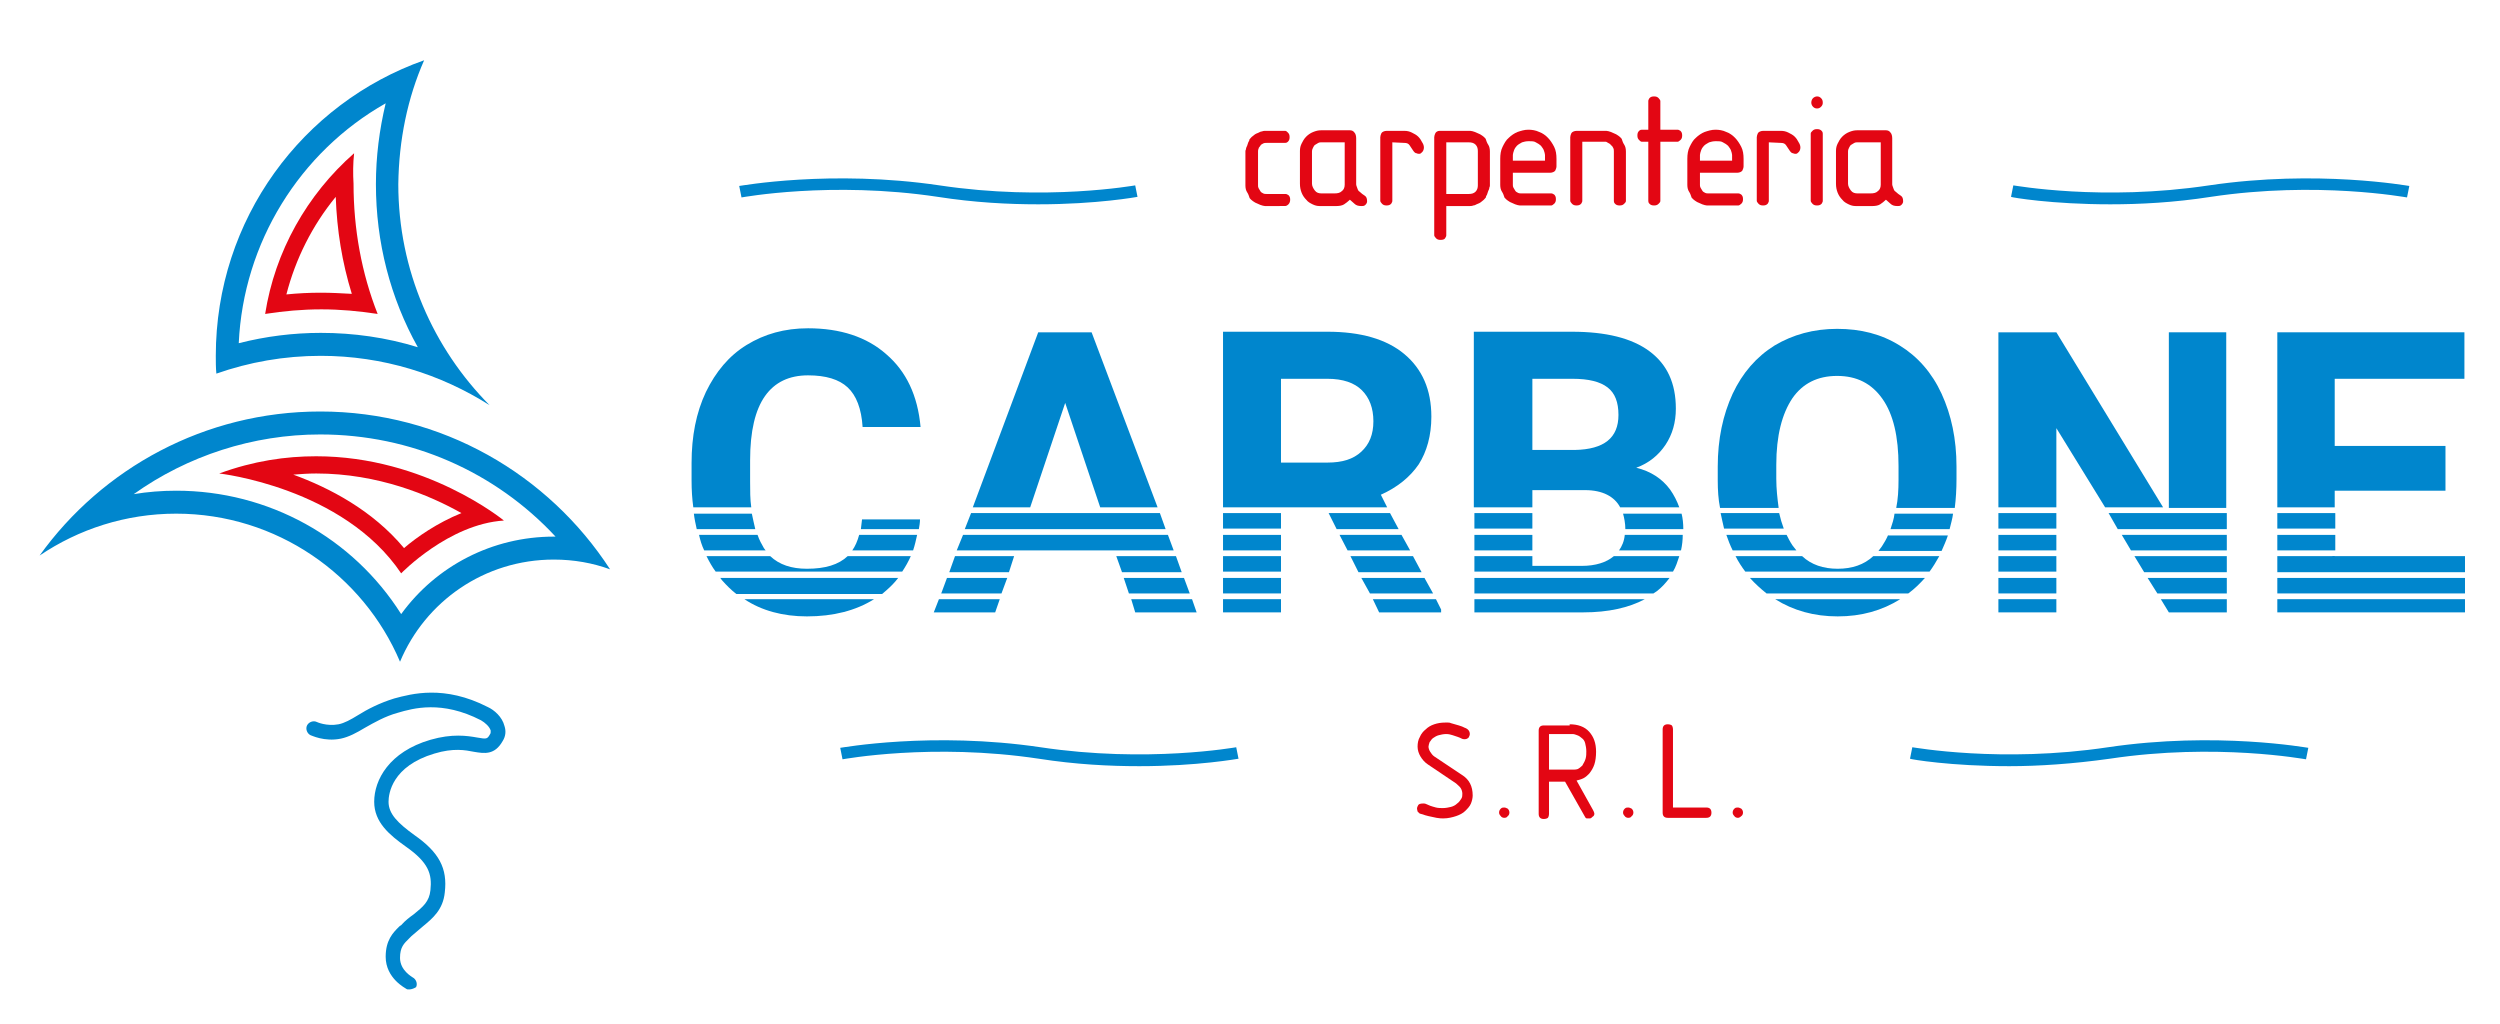 <?xml version="1.0" encoding="utf-8"?>
<!-- Generator: $$$/GeneralStr/196=Adobe Illustrator 27.6.0, SVG Export Plug-In . SVG Version: 6.00 Build 0)  -->
<svg version="1.1" id="Livello_1" xmlns="http://www.w3.org/2000/svg" xmlns:xlink="http://www.w3.org/1999/xlink" x="0px" y="0px"
	 viewBox="0 0 435.6 178.5" style="enable-background:new 0 0 435.6 178.5;" xml:space="preserve">
<style type="text/css">
	.st0{fill:#E30613;}
	.st1{fill:#0086CD;}
</style>
<g>
	<path class="st0" d="M220.4,35.9c-0.2,0-0.5-0.1-0.8-0.2c-0.3-0.1-0.6-0.3-0.9-0.4c-0.3-0.2-0.5-0.3-0.7-0.5s-0.3-0.3-0.3-0.4
		c-0.1-0.3-0.2-0.6-0.4-0.9c-0.2-0.3-0.3-0.7-0.3-1.2v-5.9c0-0.1,0-0.2,0.1-0.4c0-0.2,0.1-0.4,0.2-0.6c0.1-0.2,0.1-0.4,0.2-0.6
		c0.1-0.2,0.2-0.3,0.2-0.5c0.2-0.2,0.3-0.4,0.6-0.6c0.2-0.2,0.5-0.4,0.8-0.5s0.5-0.3,0.8-0.3c0.2-0.1,0.5-0.1,0.6-0.1h3.4
		c0.2,0,0.3,0.1,0.5,0.3c0.2,0.2,0.3,0.4,0.3,0.8s-0.1,0.6-0.3,0.8c-0.2,0.2-0.4,0.2-0.5,0.2h-3.2c-0.2,0-0.4,0-0.6,0.1
		c-0.2,0.1-0.4,0.2-0.5,0.4c-0.1,0.2-0.3,0.3-0.3,0.5c-0.1,0.2-0.1,0.4-0.1,0.5v5.9c0,0.2,0,0.3,0.1,0.5s0.2,0.3,0.3,0.5
		s0.3,0.3,0.5,0.4c0.2,0.1,0.4,0.1,0.6,0.1h3.3c0.2,0,0.3,0.1,0.5,0.2c0.2,0.2,0.3,0.4,0.3,0.8c0,0.3-0.1,0.6-0.3,0.8
		s-0.4,0.3-0.6,0.3C223.9,35.9,220.4,35.9,220.4,35.9z"/>
	<path class="st0" d="M236.3,32.1c0,0.2,0.1,0.4,0.2,0.7c0.1,0.3,0.2,0.5,0.4,0.6c0.3,0.3,0.6,0.5,0.9,0.7c0.3,0.2,0.4,0.5,0.4,1
		c0,0.2-0.1,0.4-0.3,0.6c-0.2,0.2-0.4,0.2-0.7,0.2c-0.5,0-0.9-0.1-1.2-0.4c-0.3-0.3-0.6-0.5-0.8-0.7c-0.3,0.3-0.7,0.6-1,0.8
		s-0.8,0.3-1.3,0.3h-3c-0.4,0-0.8-0.1-1.2-0.3s-0.8-0.4-1.1-0.8c-0.3-0.3-0.6-0.7-0.8-1.2s-0.3-1-0.3-1.6v-5.7
		c0-0.5,0.1-0.9,0.3-1.3s0.4-0.8,0.8-1.2c0.3-0.3,0.7-0.6,1.2-0.8s0.9-0.3,1.4-0.3h5c0.3,0,0.6,0.1,0.8,0.4c0.2,0.2,0.3,0.6,0.3,1
		L236.3,32.1L236.3,32.1z M234.2,24.8h-4c-0.2,0-0.3,0-0.5,0.1s-0.3,0.2-0.5,0.3c-0.2,0.1-0.3,0.3-0.4,0.5c-0.1,0.2-0.2,0.4-0.2,0.7
		V32c0,0.4,0.2,0.8,0.5,1.2s0.7,0.5,1.2,0.5h2.2c0.6,0,1-0.1,1.3-0.4c0.3-0.2,0.5-0.6,0.5-1.1v-7.4H234.2z"/>
	<path class="st0" d="M242.6,24.8V35c0,0.2-0.1,0.3-0.2,0.5c-0.2,0.2-0.4,0.3-0.8,0.3s-0.6-0.1-0.8-0.3s-0.3-0.4-0.3-0.5V23.9
		c0-0.2,0.1-0.5,0.2-0.7s0.5-0.4,0.9-0.4h3.1c0.5,0,0.9,0.1,1.3,0.3s0.8,0.4,1.1,0.7s0.5,0.6,0.7,1c0.2,0.3,0.3,0.6,0.3,0.9
		s-0.1,0.6-0.3,0.8c-0.2,0.2-0.3,0.3-0.5,0.3s-0.3,0-0.5-0.1c-0.2,0-0.4-0.2-0.6-0.5c-0.2-0.3-0.4-0.6-0.6-0.9
		c-0.2-0.3-0.5-0.4-0.9-0.4L242.6,24.8L242.6,24.8z"/>
	<path class="st0" d="M252,35.9V41c0,0.2-0.1,0.3-0.2,0.5s-0.4,0.3-0.8,0.3s-0.6-0.1-0.8-0.3s-0.3-0.4-0.3-0.5V23.9
		c0-0.2,0.1-0.5,0.2-0.7s0.4-0.4,0.7-0.4h5.4c0.2,0,0.5,0.1,0.8,0.2s0.6,0.3,0.9,0.4c0.3,0.2,0.5,0.3,0.7,0.5s0.3,0.3,0.3,0.4
		c0.1,0.3,0.2,0.6,0.4,0.9c0.2,0.3,0.3,0.7,0.3,1.2v5.9c0,0.1,0,0.2-0.1,0.4c0,0.2-0.1,0.4-0.2,0.6c-0.1,0.2-0.1,0.4-0.2,0.6
		c-0.1,0.2-0.2,0.3-0.2,0.5c-0.2,0.2-0.3,0.4-0.6,0.6c-0.2,0.2-0.5,0.4-0.8,0.5s-0.5,0.3-0.8,0.3c-0.2,0.1-0.5,0.1-0.6,0.1
		C256.1,35.9,252,35.9,252,35.9z M257.5,26.3c0-0.4-0.1-0.8-0.4-1.1c-0.3-0.3-0.7-0.4-1.2-0.4H252v9h3.9c0.5,0,0.9-0.1,1.2-0.4
		c0.3-0.3,0.4-0.7,0.4-1.1V26.3z"/>
	<path class="st0" d="M263.6,30.1v2.1c0,0.2,0,0.3,0.1,0.5s0.2,0.3,0.3,0.5c0.1,0.2,0.3,0.3,0.5,0.4c0.2,0.1,0.4,0.1,0.6,0.1h5.2
		c0.2,0,0.3,0.1,0.5,0.2c0.2,0.2,0.3,0.4,0.3,0.8c0,0.4-0.1,0.6-0.3,0.8c-0.2,0.2-0.4,0.3-0.5,0.3h-5.5c-0.2,0-0.5-0.1-0.8-0.2
		c-0.3-0.1-0.6-0.3-0.9-0.4c-0.3-0.2-0.5-0.3-0.7-0.5s-0.3-0.3-0.3-0.4c-0.1-0.3-0.2-0.6-0.4-0.9c-0.2-0.3-0.3-0.7-0.3-1.2v-4.5
		c0-0.8,0.1-1.5,0.4-2.1s0.6-1.2,1.1-1.6c0.4-0.4,1-0.8,1.5-1c0.6-0.2,1.2-0.4,1.9-0.4c0.6,0,1.3,0.1,1.9,0.4c0.6,0.2,1.1,0.6,1.5,1
		s0.8,1,1.1,1.6c0.3,0.6,0.4,1.3,0.4,2.1V29c0,0.2-0.1,0.5-0.2,0.7s-0.5,0.4-0.9,0.4H263.6z M263.6,28h5.6v-1c0-0.2-0.1-0.5-0.2-0.8
		s-0.3-0.5-0.5-0.8c-0.2-0.2-0.5-0.4-0.9-0.6c-0.3-0.2-0.7-0.2-1.2-0.2s-0.9,0.1-1.2,0.2c-0.3,0.2-0.6,0.3-0.9,0.6
		c-0.2,0.2-0.4,0.5-0.5,0.8s-0.2,0.6-0.2,0.8L263.6,28L263.6,28z"/>
	<path class="st0" d="M275.7,24.8V35c0,0.2-0.1,0.3-0.2,0.5c-0.2,0.2-0.4,0.3-0.8,0.3s-0.6-0.1-0.8-0.3c-0.2-0.2-0.3-0.4-0.3-0.5
		V23.9c0-0.2,0.1-0.5,0.2-0.7s0.5-0.4,0.9-0.4h5.2c0.2,0,0.5,0.1,0.8,0.2s0.6,0.3,0.9,0.4c0.3,0.2,0.5,0.3,0.7,0.5s0.3,0.3,0.3,0.4
		c0.1,0.3,0.2,0.6,0.4,0.9c0.2,0.3,0.3,0.7,0.3,1.2V35c0,0.2-0.1,0.3-0.3,0.5c-0.2,0.2-0.4,0.3-0.8,0.3s-0.6-0.1-0.8-0.3
		c-0.2-0.2-0.2-0.4-0.2-0.5v-8.6c0-0.2,0-0.4-0.1-0.6s-0.2-0.4-0.4-0.5c-0.1-0.2-0.3-0.3-0.5-0.4s-0.3-0.2-0.4-0.2h-4.1V24.8z"/>
	<path class="st0" d="M289.3,24.7V35c0,0.2-0.1,0.3-0.3,0.5c-0.2,0.2-0.4,0.3-0.8,0.3s-0.6-0.1-0.8-0.3c-0.2-0.2-0.2-0.4-0.2-0.5
		V24.7h-1.1c-0.2,0-0.3-0.1-0.5-0.3s-0.3-0.4-0.3-0.8s0.1-0.6,0.3-0.8c0.2-0.2,0.4-0.2,0.5-0.2h1.1v-5c0-0.2,0.1-0.3,0.2-0.5
		c0.2-0.2,0.4-0.3,0.8-0.3s0.6,0.1,0.8,0.3c0.2,0.2,0.3,0.4,0.3,0.5v5h3c0.2,0,0.3,0.1,0.5,0.2c0.2,0.2,0.3,0.4,0.3,0.8
		s-0.1,0.6-0.3,0.8c-0.2,0.2-0.4,0.3-0.5,0.3H289.3z"/>
	<path class="st0" d="M296.2,30.1v2.1c0,0.2,0,0.3,0.1,0.5s0.2,0.3,0.3,0.5c0.1,0.2,0.3,0.3,0.5,0.4c0.2,0.1,0.4,0.1,0.6,0.1h5.2
		c0.2,0,0.3,0.1,0.5,0.2c0.2,0.2,0.3,0.4,0.3,0.8c0,0.4-0.1,0.6-0.3,0.8c-0.2,0.2-0.4,0.3-0.5,0.3h-5.5c-0.2,0-0.5-0.1-0.8-0.2
		c-0.3-0.1-0.6-0.3-0.9-0.4c-0.3-0.2-0.5-0.3-0.7-0.5s-0.3-0.3-0.3-0.4c-0.1-0.3-0.2-0.6-0.4-0.9c-0.2-0.3-0.3-0.7-0.3-1.2v-4.5
		c0-0.8,0.1-1.5,0.4-2.1s0.6-1.2,1.1-1.6c0.4-0.4,1-0.8,1.5-1c0.6-0.2,1.2-0.4,1.9-0.4c0.6,0,1.3,0.1,1.9,0.4c0.6,0.2,1.1,0.6,1.5,1
		s0.8,1,1.1,1.6c0.3,0.6,0.4,1.3,0.4,2.1V29c0,0.2-0.1,0.5-0.2,0.7s-0.5,0.4-0.9,0.4H296.2z M296.2,28h5.6v-1c0-0.2-0.1-0.5-0.2-0.8
		s-0.3-0.5-0.5-0.8c-0.2-0.2-0.5-0.4-0.9-0.6c-0.3-0.2-0.7-0.2-1.2-0.2s-0.9,0.1-1.2,0.2c-0.3,0.2-0.6,0.3-0.9,0.6
		c-0.2,0.2-0.4,0.5-0.5,0.8s-0.2,0.6-0.2,0.8L296.2,28L296.2,28z"/>
	<path class="st0" d="M308.2,24.8V35c0,0.2-0.1,0.3-0.2,0.5c-0.2,0.2-0.4,0.3-0.8,0.3s-0.6-0.1-0.8-0.3c-0.2-0.2-0.3-0.4-0.3-0.5
		V23.9c0-0.2,0.1-0.5,0.2-0.7s0.5-0.4,0.9-0.4h3.1c0.5,0,0.9,0.1,1.3,0.3s0.8,0.4,1.1,0.7s0.5,0.6,0.7,1c0.2,0.3,0.3,0.6,0.3,0.9
		s-0.1,0.6-0.3,0.8c-0.2,0.2-0.3,0.3-0.5,0.3s-0.3,0-0.5-0.1c-0.2,0-0.4-0.2-0.6-0.5s-0.4-0.6-0.6-0.9s-0.5-0.4-0.9-0.4L308.2,24.8
		L308.2,24.8z"/>
	<path class="st0" d="M316.6,18.9c-0.3,0-0.5-0.1-0.7-0.3c-0.2-0.2-0.3-0.5-0.3-0.7c0-0.3,0.1-0.6,0.3-0.8s0.5-0.3,0.7-0.3
		c0.3,0,0.5,0.1,0.7,0.3s0.3,0.4,0.3,0.8c0,0.3-0.1,0.5-0.3,0.7C317.1,18.8,316.9,18.9,316.6,18.9z M315.5,23.3
		c0-0.2,0.1-0.3,0.3-0.5c0.2-0.2,0.4-0.3,0.8-0.3s0.6,0.1,0.8,0.3c0.2,0.2,0.2,0.4,0.2,0.5V35c0,0.2-0.1,0.3-0.2,0.5
		c-0.2,0.2-0.4,0.3-0.8,0.3s-0.6-0.1-0.8-0.3c-0.2-0.2-0.3-0.4-0.3-0.5V23.3z"/>
	<path class="st0" d="M329.7,32.1c0,0.2,0.1,0.4,0.2,0.7s0.2,0.5,0.4,0.6c0.3,0.3,0.6,0.5,0.9,0.7s0.4,0.5,0.4,1
		c0,0.2-0.1,0.4-0.3,0.6c-0.2,0.2-0.4,0.2-0.7,0.2c-0.5,0-0.9-0.1-1.2-0.4c-0.3-0.3-0.6-0.5-0.8-0.7c-0.3,0.3-0.7,0.6-1,0.8
		s-0.8,0.3-1.3,0.3h-3c-0.4,0-0.8-0.1-1.2-0.3c-0.4-0.2-0.8-0.4-1.1-0.8c-0.3-0.3-0.6-0.7-0.8-1.2c-0.2-0.5-0.3-1-0.3-1.6v-5.7
		c0-0.5,0.1-0.9,0.3-1.3c0.2-0.4,0.4-0.8,0.8-1.2c0.3-0.3,0.7-0.6,1.2-0.8s0.9-0.3,1.4-0.3h5c0.3,0,0.6,0.1,0.8,0.4
		c0.2,0.2,0.3,0.6,0.3,1L329.7,32.1L329.7,32.1z M327.6,24.8h-4c-0.2,0-0.3,0-0.5,0.1s-0.3,0.2-0.5,0.3c-0.2,0.1-0.3,0.3-0.4,0.5
		s-0.2,0.4-0.2,0.7V32c0,0.4,0.2,0.8,0.5,1.2s0.7,0.5,1.2,0.5h2.2c0.6,0,1-0.1,1.3-0.4c0.3-0.2,0.5-0.6,0.5-1.1v-7.4H327.6z"/>
</g>
<g>
	<g>
		<g>
			<g>
				<path class="st1" d="M180.9,35.6c-5.2,0-11.1-0.3-17.5-1.3c-18.6-2.8-34.1,0.1-34.2,0.1l-0.4-2c0.2,0,16-2.9,34.9-0.1
					c18.6,2.8,34,0,34.1,0l0.4,2C198.2,34.3,191.2,35.6,180.9,35.6z"/>
			</g>
		</g>
		<g>
			<g>
				<path class="st1" d="M367.7,35.6c-10.2,0-17.2-1.2-17.3-1.3l0.4-2c0.2,0,15.5,2.8,34.1,0c18.9-2.8,34.7,0.1,34.9,0.1l-0.4,2
					c-0.2,0-15.6-2.9-34.2-0.1C378.8,35.3,372.8,35.6,367.7,35.6z"/>
			</g>
		</g>
	</g>
	<g>
		<g>
			<path class="st1" d="M350.1,133.5c-10.2,0-17.2-1.2-17.3-1.3l0.4-2c0.2,0,15.5,2.8,34.1,0c18.9-2.8,34.7,0.1,34.9,0.1l-0.4,2
				c-0.2,0-15.6-2.9-34.2-0.1C361.2,133.1,355.2,133.5,350.1,133.5z"/>
		</g>
	</g>
	<g>
		<g>
			<path class="st1" d="M198.5,133.5c-5.2,0-11.1-0.3-17.5-1.3c-18.6-2.8-34.1,0.1-34.2,0.1l-0.4-2c0.2,0,16-2.9,34.9-0.1
				c18.6,2.8,34,0,34.1,0l0.4,2C215.7,132.2,208.7,133.5,198.5,133.5z"/>
		</g>
	</g>
</g>
<g>
	<path class="st1" d="M55.8,75.7c15.8,0,30.5,6.5,41,17.8c-0.1,0-0.2,0-0.3,0c-10.7,0-20.5,5.1-26.6,13.5
		c-8.4-13.3-23.1-21.5-39.2-21.5c-2.5,0-5,0.2-7.4,0.6C32.7,79.4,44.1,75.7,55.8,75.7 M55.8,71.7c-20.1,0-38,9.9-48.9,25.1
		c6.8-4.6,15-7.3,23.8-7.3c17.5,0,32.6,10.7,39,25.8c4.4-10.5,14.7-17.8,26.8-17.8c3.5,0,6.8,0.6,9.8,1.7
		C95.6,82.7,77,71.7,55.8,71.7L55.8,71.7z"/>
</g>
<g>
	<path class="st1" d="M71.3,172.4c-0.2,0-0.4,0-0.5-0.1s-3.6-1.8-3.6-5.6c0-2.9,1.3-4.2,2.3-5.2c0.1-0.1,0.2-0.2,0.4-0.3
		c0.7-0.8,1.5-1.4,2.2-1.9c1.6-1.3,2.7-2.2,2.9-4.2c0.3-2.8-0.3-4.8-4.3-7.6c-2.8-2-5.5-4.2-5.5-7.8c0-3.8,2.6-8.7,9.8-10.8
		c3.8-1.1,6.4-0.7,8.1-0.4s1.8,0.3,2.3-0.6c0.1-0.1,0.1-0.3,0.1-0.6c-0.2-0.7-1-1.4-1.7-1.8c-6.8-3.5-11.8-2.1-14.5-1.3
		c-2.2,0.6-4.1,1.7-5.7,2.6c-1.5,0.9-2.8,1.6-4.2,1.9c-2.9,0.6-5.2-0.6-5.3-0.6c-0.6-0.3-0.9-1.1-0.6-1.7c0.3-0.6,1.1-0.9,1.7-0.6
		c0,0,1.7,0.8,3.8,0.4c1-0.2,2.1-0.8,3.4-1.6c1.6-1,3.7-2.1,6.3-2.9c3-0.8,8.7-2.4,16.3,1.5c1.1,0.5,2.5,1.7,2.9,3.3
		c0.3,0.9,0.2,1.8-0.3,2.6c-1.4,2.5-3.2,2.2-5,1.9c-1.5-0.3-3.6-0.7-6.9,0.3c-7.4,2.2-8,7-8,8.4c0,2.1,1.6,3.7,4.5,5.8
		c4.3,3,5.8,5.8,5.3,10c-0.3,3-2.1,4.5-3.8,5.9c-0.6,0.5-1.3,1.1-2,1.7c-0.1,0.1-0.3,0.3-0.4,0.4c-0.9,0.9-1.6,1.5-1.6,3.4
		c0,2.2,2.1,3.3,2.2,3.4c0.6,0.3,0.9,1.1,0.6,1.7C72.2,172.2,71.7,172.4,71.3,172.4z"/>
</g>
<path class="st0" d="M55.1,82.5c10.8,0,19.8,3.8,25.3,6.9c-4.2,1.7-7.8,4.2-10,6.1c-5.5-6.6-13-10.5-19.3-12.8
	C52.4,82.6,53.7,82.5,55.1,82.5 M55.1,79.5c-5.3,0-10.9,0.8-16.9,3c0,0,21.6,2.4,31.7,17.4c0,0,8.3-8.6,17.9-9.2
	C87.8,90.7,74.2,79.5,55.1,79.5L55.1,79.5z"/>
<path class="st0" d="M58.5,34.3c0.2,5.8,1.1,11.4,2.8,16.9c-1.8-0.1-3.6-0.2-5.4-0.2c-2,0-4,0.1-6,0.3
	C51.5,45.1,54.4,39.3,58.5,34.3 M61.7,26.7c-8.2,7.2-13.8,17.1-15.5,28c3.2-0.5,6.5-0.8,9.8-0.8s6.5,0.3,9.8,0.8
	C63,47.6,61.6,39.9,61.6,32C61.5,30.3,61.5,28.5,61.7,26.7L61.7,26.7z"/>
<path class="st1" d="M67.2,18c-1.1,4.6-1.7,9.3-1.7,14.1c0,10.1,2.5,19.8,7.3,28.4C67.3,58.8,61.6,58,55.9,58
	c-4.8,0-9.6,0.6-14.3,1.8C42.4,42.3,52.2,26.5,67.2,18 M73.9,10.5C52.7,18,37.6,38.2,37.6,62c0,1,0,2.1,0.1,3.1
	c5.7-2,11.8-3.1,18.2-3.1c10.8,0,20.9,3.2,29.4,8.6c-9.8-9.9-15.9-23.5-15.9-38.5C69.5,24.4,71,17.1,73.9,10.5L73.9,10.5z"/>
<g>
	<path class="st1" d="M122.7,95.9h10.7c-0.1-0.1-0.2-0.3-0.3-0.4c-0.4-0.7-0.8-1.4-1.1-2.3h-10.2C122,94.1,122.3,95.1,122.7,95.9z"
		/>
	<path class="st1" d="M147.7,96.9C147.6,97,147.6,97,147.7,96.9c-1.6,1.5-3.9,2.2-7.1,2.2c-2.7,0-4.8-0.7-6.4-2.2h-11.1
		c0.5,1,1,1.9,1.6,2.7h32.5c0.6-0.9,1.1-1.8,1.5-2.7H147.7z"/>
	<path class="st1" d="M130.9,88.4c-0.2-1.4-0.2-2.9-0.2-4.5v-3.7c0-5.1,0.9-8.8,2.6-11.2c1.7-2.4,4.2-3.6,7.5-3.6
		c3.1,0,5.4,0.7,6.9,2.1s2.4,3.7,2.6,6.9h10.1c-0.5-5.5-2.5-9.7-6-12.7c-3.4-3-8-4.5-13.6-4.5c-4.1,0-7.6,1-10.7,2.9
		c-3.1,1.9-5.4,4.7-7.1,8.2c-1.7,3.6-2.5,7.7-2.5,12.4v3c0,1.7,0.1,3.2,0.3,4.7C120.8,88.4,130.9,88.4,130.9,88.4z"/>
	<path class="st1" d="M125.5,100.7c0.1,0.1,0.2,0.3,0.3,0.4c0.8,0.9,1.6,1.7,2.5,2.4h25.4c0.2-0.2,0.5-0.4,0.7-0.6
		c0.8-0.7,1.5-1.4,2.1-2.2C156.5,100.7,125.5,100.7,125.5,100.7z"/>
	<path class="st1" d="M149.7,93.2c-0.3,1.1-0.7,2-1.2,2.7h10.6c0.3-0.9,0.5-1.8,0.7-2.7H149.7z"/>
	<path class="st1" d="M129.7,104.4c3,2,6.7,3,10.9,3c4.6,0,8.5-1,11.7-3H129.7z"/>
	<path class="st1" d="M121.4,92.2h10.2c-0.2-0.8-0.4-1.8-0.6-2.7h-10.1C121,90.4,121.2,91.3,121.4,92.2z"/>
	<path class="st1" d="M150,92.2h10.1c0.1-0.6,0.2-1.1,0.2-1.7h-10.1C150.1,91.1,150.1,91.6,150,92.2z"/>
</g>
<g>
	<path class="st0" d="M254.7,135c1.3,0.8,1.9,2,1.9,3.6c0,0.4-0.1,0.9-0.3,1.4c-0.2,0.5-0.6,0.9-1,1.3c-0.4,0.4-1,0.7-1.6,0.9
		s-1.4,0.4-2.2,0.4c-0.3,0-0.7,0-1.2-0.1s-1-0.2-1.4-0.3s-0.8-0.2-1-0.3c-0.3-0.1-0.5-0.1-0.6-0.2c-0.1-0.1-0.2-0.2-0.3-0.3
		c0-0.1-0.1-0.3-0.1-0.6c0-0.1,0.1-0.3,0.2-0.5c0.1-0.2,0.4-0.3,0.9-0.3c0.1,0,0.3,0,0.5,0.1s0.5,0.2,0.7,0.3c0.3,0.1,0.6,0.2,1,0.3
		s0.8,0.1,1.2,0.1c0.5,0,1-0.1,1.4-0.2c0.4-0.1,0.8-0.3,1.1-0.6c0.3-0.2,0.5-0.5,0.7-0.8s0.2-0.6,0.2-0.9c0-0.3-0.1-0.7-0.3-1
		s-0.5-0.5-0.8-0.8l-4.9-3.3c-0.6-0.4-1-0.9-1.3-1.4s-0.5-1.1-0.5-1.7c0-0.6,0.1-1.2,0.4-1.7c0.2-0.5,0.6-1,1-1.3
		c0.4-0.4,0.9-0.7,1.5-0.9c0.6-0.2,1.2-0.3,1.9-0.3c0.2,0,0.4,0,0.5,0s0.3,0,0.5,0.1c1,0.3,1.9,0.5,2.4,0.8c0.6,0.2,0.9,0.6,0.9,1.1
		c0,0.2-0.1,0.4-0.2,0.6c-0.2,0.2-0.4,0.3-0.7,0.3c-0.1,0-0.3,0-0.5-0.1s-0.4-0.2-0.7-0.3s-0.6-0.2-0.9-0.3
		c-0.3-0.1-0.7-0.2-1.1-0.2c-0.5,0-0.9,0.1-1.3,0.2c-0.4,0.1-0.7,0.3-1,0.5s-0.4,0.5-0.6,0.7c-0.1,0.3-0.2,0.6-0.2,0.8
		s0.1,0.6,0.3,0.9c0.2,0.3,0.4,0.6,0.7,0.8L254.7,135z"/>
	<path class="st0" d="M262.1,142.5c-0.2,0-0.5-0.1-0.6-0.3c-0.2-0.2-0.3-0.4-0.3-0.6c0-0.3,0.1-0.5,0.3-0.7c0.2-0.2,0.4-0.2,0.6-0.2
		s0.4,0.1,0.6,0.2c0.2,0.2,0.3,0.4,0.3,0.7c0,0.2-0.1,0.5-0.3,0.6C262.6,142.4,262.4,142.5,262.1,142.5z"/>
	<path class="st0" d="M273.5,126.2c1.4,0,2.6,0.4,3.4,1.3c0.8,0.9,1.2,2,1.2,3.5c0,0.8-0.1,1.6-0.3,2.2c-0.2,0.6-0.5,1.1-0.9,1.6
		c-0.3,0.3-0.6,0.6-1,0.8s-0.8,0.3-1.2,0.4l2.9,5.2c0,0.1,0.1,0.2,0.1,0.2c0,0.1,0.1,0.2,0.1,0.4s-0.1,0.4-0.3,0.5
		c-0.2,0.2-0.3,0.3-0.5,0.3s-0.4,0-0.5,0c-0.2,0-0.3-0.2-0.4-0.4l-3.4-6h-2.8v5.6c0,0.3-0.1,0.6-0.2,0.7c-0.1,0.1-0.4,0.2-0.7,0.2
		c-0.6,0-0.9-0.3-0.9-0.9v-14.5c0-0.6,0.3-0.9,0.9-0.9h4.5V126.2z M269.9,127.9v6.2h4.1c0.3,0,0.6,0,0.9-0.1
		c0.2-0.1,0.5-0.3,0.8-0.6c0.3-0.5,0.5-0.9,0.6-1.3c0.1-0.4,0.1-0.8,0.1-1.2c0-0.5-0.1-1-0.2-1.4s-0.3-0.7-0.6-0.9
		c-0.2-0.2-0.5-0.4-0.8-0.5s-0.5-0.2-0.8-0.2C274,127.9,269.9,127.9,269.9,127.9z"/>
	<path class="st0" d="M283.7,142.5c-0.2,0-0.5-0.1-0.6-0.3c-0.2-0.2-0.3-0.4-0.3-0.6c0-0.3,0.1-0.5,0.3-0.7c0.2-0.2,0.4-0.2,0.6-0.2
		s0.4,0.1,0.6,0.2c0.2,0.2,0.3,0.4,0.3,0.7c0,0.2-0.1,0.5-0.3,0.6C284.2,142.4,284,142.5,283.7,142.5z"/>
	<path class="st0" d="M291.5,140.7h5.8c0.6,0,0.9,0.3,0.9,0.9c0,0.6-0.3,0.9-0.9,0.9h-6.7c-0.6,0-0.9-0.3-0.9-0.9v-14.5
		c0-0.6,0.3-0.9,0.9-0.9c0.3,0,0.6,0.1,0.7,0.2s0.2,0.4,0.2,0.7V140.7z"/>
	<path class="st0" d="M302.8,142.5c-0.2,0-0.5-0.1-0.6-0.3c-0.2-0.2-0.3-0.4-0.3-0.6c0-0.3,0.1-0.5,0.3-0.7c0.2-0.2,0.4-0.2,0.6-0.2
		s0.4,0.1,0.6,0.2c0.2,0.2,0.3,0.4,0.3,0.7c0,0.2-0.1,0.5-0.3,0.6C303.2,142.4,303,142.5,302.8,142.5z"/>
</g>
<g>
	<polygon class="st1" points="174.5,103.4 175.5,100.7 165,100.7 164,103.4 	"/>
	<polygon class="st1" points="179.5,88.4 185.6,70.2 191.7,88.4 201.7,88.4 190.2,57.9 180.9,57.9 169.5,88.4 	"/>
	<polygon class="st1" points="206.3,100.7 195.8,100.7 196.7,103.4 207.3,103.4 	"/>
	<polygon class="st1" points="176.7,96.9 166.4,96.9 165.4,99.7 175.8,99.7 	"/>
	<polygon class="st1" points="168.1,92.2 203.1,92.2 202.1,89.4 169.2,89.4 	"/>
	<polygon class="st1" points="194.5,96.9 195.5,99.7 205.9,99.7 204.9,96.9 	"/>
	<polygon class="st1" points="163.6,104.4 162.7,106.7 173.4,106.7 174.2,104.4 	"/>
	<polygon class="st1" points="197.1,104.4 197.8,106.7 208.5,106.7 207.7,104.4 	"/>
	<polygon class="st1" points="167.8,93.2 166.7,95.9 204.5,95.9 203.5,93.2 	"/>
</g>
<g>
	<rect x="213.1" y="89.4" class="st1" width="10.1" height="2.7"/>
	<rect x="213.1" y="96.9" class="st1" width="10.1" height="2.7"/>
	<rect x="213.1" y="93.2" class="st1" width="10.1" height="2.7"/>
	<path class="st1" d="M241.7,88.4l-1.1-2.2c2.9-1.3,5.1-3.1,6.6-5.3c1.4-2.2,2.2-5,2.2-8.3c0-4.7-1.6-8.3-4.7-10.9
		c-3.1-2.6-7.6-3.9-13.4-3.9h-18.2v30.6C213.1,88.4,241.7,88.4,241.7,88.4z M223.2,66h8.1c2.7,0,4.7,0.7,6,2s2,3.1,2,5.4
		s-0.7,4-2.1,5.3c-1.4,1.3-3.3,1.9-5.9,1.9h-8.1V66z"/>
	<rect x="213.1" y="100.7" class="st1" width="10.1" height="2.7"/>
	<rect x="213.1" y="104.4" class="st1" width="10.1" height="2.3"/>
	<polygon class="st1" points="239.2,104.4 240.3,106.7 251.1,106.7 251.1,106.2 250.2,104.4 	"/>
	<polygon class="st1" points="232.9,92.2 243.7,92.2 242.2,89.4 231.5,89.4 	"/>
	<polygon class="st1" points="235.3,96.9 236.7,99.7 247.7,99.7 246.2,96.9 	"/>
	<polygon class="st1" points="248.2,100.7 237.2,100.7 238.7,103.4 249.7,103.4 	"/>
	<polygon class="st1" points="233.4,93.2 234.8,95.9 245.7,95.9 244.2,93.2 	"/>
</g>
<g>
	<path class="st1" d="M281.2,96.9c-1.3,1.1-3.2,1.7-5.6,1.7H267v-1.7h-10.1v2.7h34.6c0.5-0.8,0.8-1.8,1.1-2.7H281.2z"/>
	<path class="st1" d="M256.9,100.7v2.7h31.2c0.2-0.1,0.4-0.3,0.6-0.4c0.9-0.7,1.6-1.5,2.2-2.3C290.9,100.7,256.9,100.7,256.9,100.7z
		"/>
	<path class="st1" d="M267,88.4v-3h9.2c3,0,5.1,1.1,6.1,3h10.3c-0.4-1.1-0.9-2.1-1.6-3.1c-1.4-1.9-3.4-3.2-5.9-3.8
		c2.2-0.8,3.9-2.2,5.1-4s1.8-3.9,1.8-6.3c0-4.4-1.5-7.7-4.6-10s-7.6-3.4-13.5-3.4h-17.1v30.6C256.8,88.4,267,88.4,267,88.4z M267,66
		h7c2.8,0,4.8,0.5,6.1,1.5c1.3,1,1.9,2.6,1.9,4.8c0,4-2.5,6-7.6,6.1H267V66z"/>
	<rect x="256.9" y="89.4" class="st1" width="10.1" height="2.7"/>
	<path class="st1" d="M256.9,104.4v2.3h19c4.3,0,7.9-0.8,10.7-2.3H256.9z"/>
	<path class="st1" d="M283.2,92.2h10.1c0-1-0.1-1.9-0.3-2.7h-10.2C283,90.2,283.2,91.2,283.2,92.2z"/>
	<path class="st1" d="M283.1,93.2c-0.1,1.1-0.5,2-1,2.7h10.8c0.2-0.9,0.3-1.8,0.3-2.7H283.1z"/>
	<rect x="256.9" y="93.2" class="st1" width="10.1" height="2.7"/>
</g>
<g>
	<path class="st1" d="M313,95.9c-0.2-0.3-0.5-0.6-0.7-0.9c-0.4-0.6-0.7-1.2-1-1.8h-10.5c0.3,0.9,0.7,1.9,1.1,2.7
		C301.9,95.9,313,95.9,313,95.9z"/>
	<path class="st1" d="M326.4,96.9c-1.6,1.5-3.7,2.2-6.2,2.2s-4.6-0.7-6.2-2.2h-11.6c0.5,1,1.1,1.9,1.7,2.7h32.1
		c0.6-0.8,1.2-1.8,1.7-2.7H326.4z"/>
	<path class="st1" d="M309.9,88.4c-0.2-1.5-0.4-3.2-0.4-5V81c0-5.1,1-8.9,2.8-11.6c1.8-2.6,4.4-3.9,7.8-3.9s6,1.3,7.9,4
		s2.8,6.6,2.8,11.7v2.4c0,1.8-0.1,3.4-0.4,4.9h10.2c0.2-1.6,0.3-3.3,0.3-5v-2.2c0-4.8-0.9-9-2.6-12.7s-4.2-6.5-7.3-8.4
		c-3.2-2-6.8-2.9-10.9-2.9s-7.7,1-10.9,2.9c-3.2,2-5.6,4.8-7.3,8.4c-1.7,3.7-2.6,7.9-2.6,12.7v2.4c0,1.7,0.1,3.3,0.4,4.8h10.2V88.4z
		"/>
	<path class="st1" d="M304.9,100.7c0.9,1,1.9,1.9,2.9,2.7h24.7c1.1-0.8,2-1.7,2.9-2.7H304.9z"/>
	<path class="st1" d="M329,93.2c-0.3,0.7-0.7,1.4-1.1,2c-0.2,0.3-0.4,0.5-0.6,0.8h11c0.4-0.9,0.8-1.8,1.1-2.7H329V93.2z"/>
	<path class="st1" d="M299.8,89.4c0.2,0.9,0.4,1.9,0.6,2.7h10.4c-0.3-0.8-0.6-1.8-0.8-2.7H299.8z"/>
	<path class="st1" d="M309.3,104.4C309.3,104.4,309.3,104.5,309.3,104.4c3.2,2,6.8,3,10.9,3s7.7-1,10.9-3l0,0H309.3z"/>
	<path class="st1" d="M329.4,92.2h10.3c0.2-0.9,0.5-1.8,0.6-2.7h-10.2C330,90.4,329.7,91.3,329.4,92.2z"/>
</g>
<g>
	<rect x="348.2" y="96.9" class="st1" width="10.1" height="2.7"/>
	<rect x="348.2" y="100.7" class="st1" width="10.1" height="2.7"/>
	<rect x="348.2" y="89.4" class="st1" width="10.1" height="2.7"/>
	<rect x="377.9" y="57.9" class="st1" width="10" height="30.6"/>
	<rect x="348.2" y="93.2" class="st1" width="10.1" height="2.7"/>
	<polygon class="st1" points="388,100.7 374.2,100.7 375.9,103.4 388,103.4 	"/>
	<rect x="348.2" y="104.4" class="st1" width="10.1" height="2.3"/>
	<polygon class="st1" points="358.3,88.4 358.3,74.6 366.8,88.4 376.9,88.4 358.3,57.9 348.2,57.9 348.2,88.4 	"/>
	<polygon class="st1" points="371.9,96.9 373.6,99.7 388,99.7 388,96.9 	"/>
	<polygon class="st1" points="376.5,104.4 377.9,106.7 388,106.7 388,104.4 	"/>
	<polygon class="st1" points="369.7,93.2 371.3,95.9 388,95.9 388,93.2 	"/>
	<polygon class="st1" points="377.5,89.4 367.4,89.4 369,92.2 388,92.2 388,89.4 377.9,89.4 	"/>
</g>
<g>
	<polygon class="st1" points="396.8,96.9 396.8,99.7 429.5,99.7 429.5,97.6 406.8,97.6 406.8,96.9 	"/>
	<polygon class="st1" points="406.8,88.4 406.8,85.5 426.1,85.5 426.1,77.7 406.8,77.7 406.8,66 429.4,66 429.4,57.9 396.8,57.9 
		396.8,88.4 	"/>
	<rect x="396.8" y="100.7" class="st1" width="32.7" height="2.7"/>
	<rect x="396.8" y="104.4" class="st1" width="32.7" height="2.3"/>
	<rect x="396.8" y="89.4" class="st1" width="10.1" height="2.7"/>
	<rect x="396.8" y="93.2" class="st1" width="10.1" height="2.7"/>
</g>
<rect x="406.4" y="96.9" class="st1" width="23.1" height="2.1"/>
</svg>
